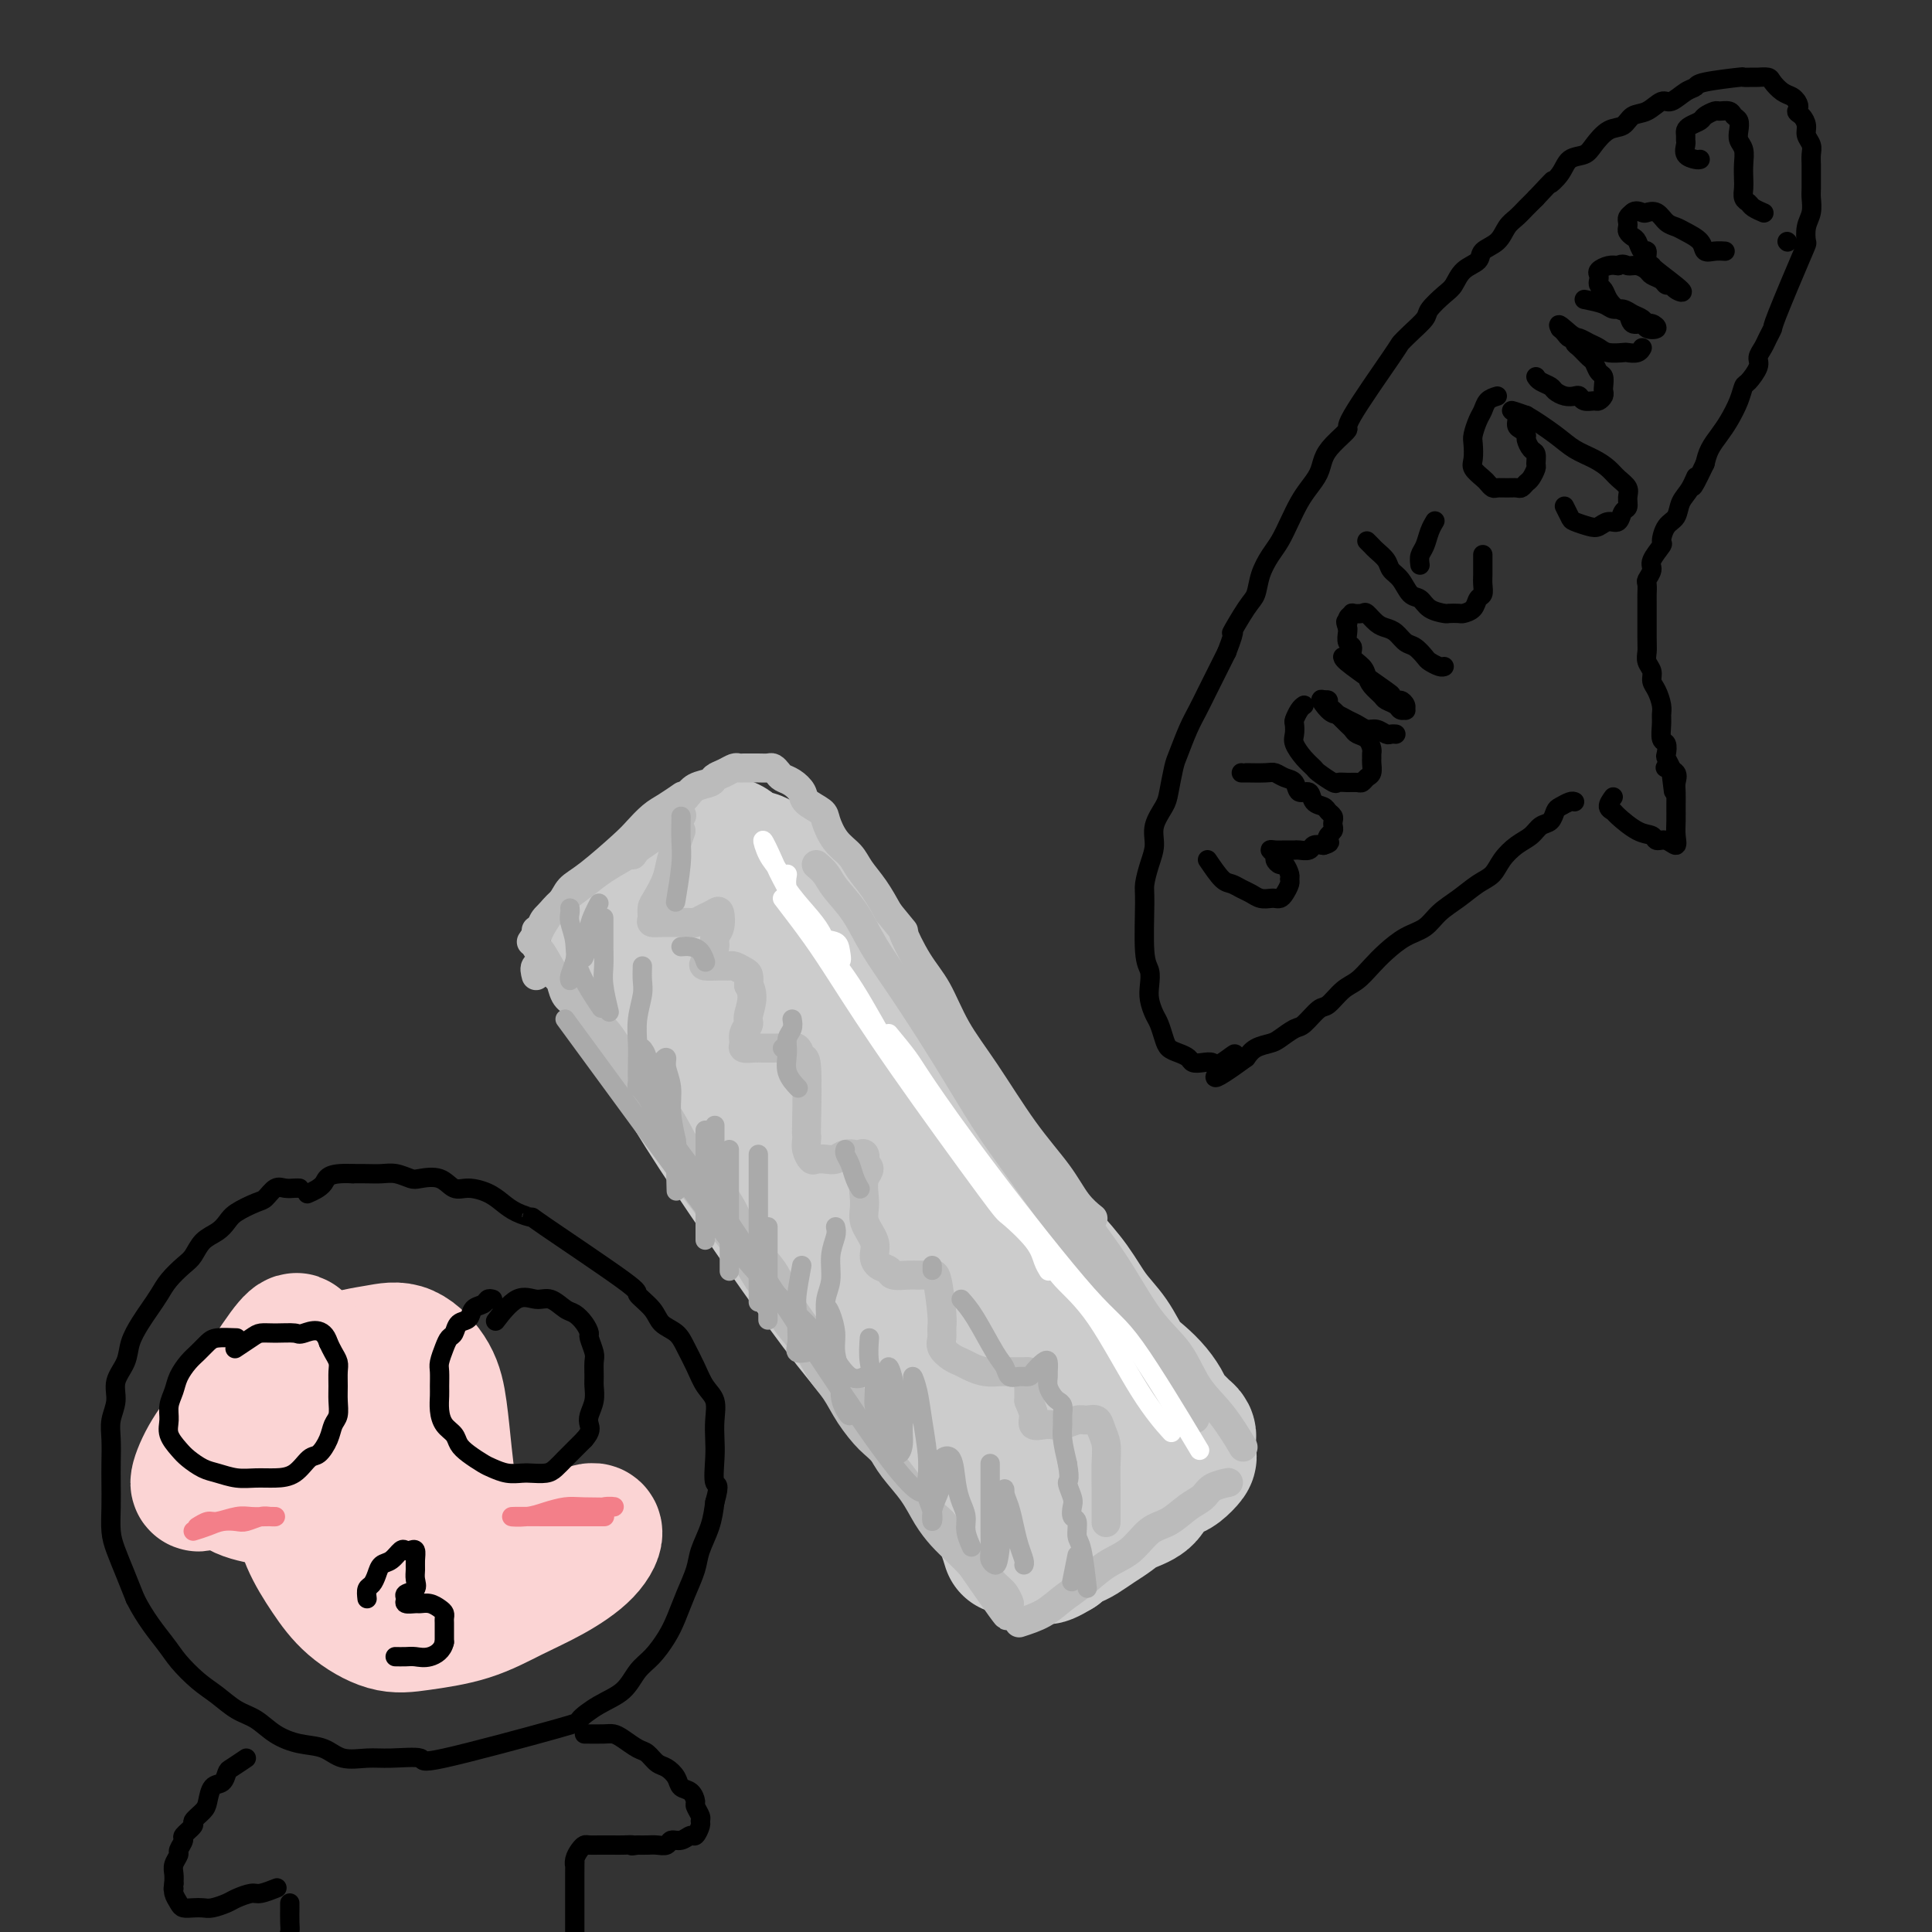 <svg viewBox='0 0 400 400' version='1.1' xmlns='http://www.w3.org/2000/svg' xmlns:xlink='http://www.w3.org/1999/xlink'><rect x="0" y="0" width="400" height="400" fill="#333333" stroke="none"/><g fill='none' stroke='rgb(204,204,204)' stroke-width='28' stroke-linecap='round' stroke-linejoin='round'><path d='M129,193c-0.075,0.386 -0.150,0.772 0,2c0.150,1.228 0.524,3.297 1,5c0.476,1.703 1.052,3.039 2,5c0.948,1.961 2.266,4.548 4,8c1.734,3.452 3.883,7.771 7,13c3.117,5.229 7.203,11.369 11,17c3.797,5.631 7.306,10.752 11,16c3.694,5.248 7.572,10.621 11,15c3.428,4.379 6.406,7.763 9,11c2.594,3.237 4.803,6.326 7,9c2.197,2.674 4.382,4.934 6,7c1.618,2.066 2.668,3.938 4,6c1.332,2.062 2.945,4.316 4,6c1.055,1.684 1.553,2.800 2,4c0.447,1.200 0.842,2.486 1,3c0.158,0.514 0.079,0.257 0,0'/><path d='M128,196c0.699,-1.121 1.398,-2.243 2,-3c0.602,-0.757 1.105,-1.151 2,-2c0.895,-0.849 2.180,-2.154 3,-3c0.820,-0.846 1.175,-1.235 2,-2c0.825,-0.765 2.122,-1.906 3,-3c0.878,-1.094 1.338,-2.139 2,-3c0.662,-0.861 1.525,-1.537 2,-2c0.475,-0.463 0.560,-0.714 1,-1c0.440,-0.286 1.235,-0.607 2,-1c0.765,-0.393 1.499,-0.857 2,-1c0.501,-0.143 0.767,0.034 1,0c0.233,-0.034 0.433,-0.278 1,0c0.567,0.278 1.502,1.077 2,2c0.498,0.923 0.558,1.971 1,3c0.442,1.029 1.265,2.038 2,3c0.735,0.962 1.382,1.877 2,3c0.618,1.123 1.208,2.455 2,4c0.792,1.545 1.788,3.304 3,5c1.212,1.696 2.641,3.330 4,5c1.359,1.670 2.648,3.376 4,5c1.352,1.624 2.768,3.167 4,5c1.232,1.833 2.279,3.955 4,6c1.721,2.045 4.117,4.012 6,6c1.883,1.988 3.252,3.997 5,6c1.748,2.003 3.874,4.002 6,6'/><path d='M196,234c7.949,10.442 4.821,7.046 5,7c0.179,-0.046 3.663,3.256 6,6c2.337,2.744 3.525,4.928 5,7c1.475,2.072 3.238,4.032 5,6c1.762,1.968 3.525,3.944 5,6c1.475,2.056 2.664,4.192 4,6c1.336,1.808 2.820,3.289 4,5c1.180,1.711 2.055,3.651 3,5c0.945,1.349 1.959,2.105 3,3c1.041,0.895 2.110,1.927 3,3c0.890,1.073 1.601,2.185 2,3c0.399,0.815 0.485,1.332 1,2c0.515,0.668 1.459,1.487 2,2c0.541,0.513 0.681,0.719 1,1c0.319,0.281 0.819,0.638 1,1c0.181,0.362 0.042,0.731 0,1c-0.042,0.269 0.012,0.439 0,1c-0.012,0.561 -0.090,1.514 0,2c0.090,0.486 0.350,0.504 0,1c-0.350,0.496 -1.308,1.470 -2,2c-0.692,0.530 -1.119,0.617 -2,1c-0.881,0.383 -2.217,1.061 -3,2c-0.783,0.939 -1.015,2.139 -2,3c-0.985,0.861 -2.725,1.382 -4,2c-1.275,0.618 -2.086,1.331 -3,2c-0.914,0.669 -1.933,1.292 -3,2c-1.067,0.708 -2.183,1.499 -3,2c-0.817,0.501 -1.335,0.712 -2,1c-0.665,0.288 -1.476,0.654 -2,1c-0.524,0.346 -0.762,0.673 -1,1'/><path d='M219,321c-4.273,2.620 -2.454,0.668 -2,0c0.454,-0.668 -0.457,-0.054 -1,0c-0.543,0.054 -0.718,-0.453 -1,-1c-0.282,-0.547 -0.670,-1.135 -1,-2c-0.330,-0.865 -0.602,-2.007 -1,-3c-0.398,-0.993 -0.922,-1.836 -1,-3c-0.078,-1.164 0.288,-2.649 0,-4c-0.288,-1.351 -1.232,-2.567 -2,-4c-0.768,-1.433 -1.359,-3.082 -2,-5c-0.641,-1.918 -1.331,-4.103 -2,-6c-0.669,-1.897 -1.318,-3.504 -2,-5c-0.682,-1.496 -1.397,-2.880 -3,-6c-1.603,-3.120 -4.095,-7.975 -6,-11c-1.905,-3.025 -3.223,-4.220 -4,-6c-0.777,-1.780 -1.013,-4.144 -2,-6c-0.987,-1.856 -2.725,-3.203 -4,-5c-1.275,-1.797 -2.089,-4.044 -3,-6c-0.911,-1.956 -1.920,-3.622 -3,-5c-1.080,-1.378 -2.230,-2.470 -3,-4c-0.770,-1.530 -1.161,-3.500 -2,-5c-0.839,-1.500 -2.126,-2.530 -3,-4c-0.874,-1.470 -1.337,-3.379 -2,-5c-0.663,-1.621 -1.528,-2.954 -2,-4c-0.472,-1.046 -0.553,-1.806 -1,-3c-0.447,-1.194 -1.261,-2.823 -2,-4c-0.739,-1.177 -1.404,-1.903 -2,-3c-0.596,-1.097 -1.122,-2.565 -2,-4c-0.878,-1.435 -2.108,-2.839 -3,-4c-0.892,-1.161 -1.446,-2.081 -2,-3'/><path d='M155,200c-7.943,-14.131 -3.299,-5.459 -2,-3c1.299,2.459 -0.747,-1.295 -2,-3c-1.253,-1.705 -1.712,-1.360 -2,-2c-0.288,-0.640 -0.406,-2.266 -1,-3c-0.594,-0.734 -1.663,-0.577 -2,-1c-0.337,-0.423 0.060,-1.426 0,-2c-0.060,-0.574 -0.577,-0.718 -1,-1c-0.423,-0.282 -0.753,-0.700 -1,-1c-0.247,-0.300 -0.410,-0.480 0,-1c0.410,-0.520 1.395,-1.379 2,-2c0.605,-0.621 0.831,-1.004 1,-1c0.169,0.004 0.282,0.394 1,0c0.718,-0.394 2.041,-1.572 3,-2c0.959,-0.428 1.552,-0.105 2,0c0.448,0.105 0.749,-0.009 1,0c0.251,0.009 0.451,0.140 1,0c0.549,-0.140 1.445,-0.551 2,0c0.555,0.551 0.767,2.064 1,3c0.233,0.936 0.487,1.294 1,2c0.513,0.706 1.284,1.759 2,3c0.716,1.241 1.378,2.668 2,4c0.622,1.332 1.205,2.567 2,4c0.795,1.433 1.801,3.064 3,5c1.199,1.936 2.589,4.179 4,6c1.411,1.821 2.841,3.221 4,5c1.159,1.779 2.045,3.937 3,6c0.955,2.063 1.977,4.032 3,6'/><path d='M182,222c4.408,7.943 2.928,5.800 3,6c0.072,0.200 1.695,2.745 3,5c1.305,2.255 2.293,4.222 3,6c0.707,1.778 1.133,3.368 2,5c0.867,1.632 2.175,3.306 3,5c0.825,1.694 1.168,3.407 2,5c0.832,1.593 2.152,3.066 3,5c0.848,1.934 1.224,4.330 2,6c0.776,1.670 1.952,2.616 3,4c1.048,1.384 1.968,3.207 3,5c1.032,1.793 2.177,3.555 3,5c0.823,1.445 1.326,2.572 2,4c0.674,1.428 1.520,3.158 2,4c0.480,0.842 0.596,0.796 2,2c1.404,1.204 4.097,3.658 5,5c0.903,1.342 0.016,1.570 0,2c-0.016,0.430 0.838,1.060 1,1c0.162,-0.060 -0.367,-0.811 -1,-2c-0.633,-1.189 -1.370,-2.816 -2,-4c-0.630,-1.184 -1.155,-1.925 -2,-3c-0.845,-1.075 -2.011,-2.484 -3,-4c-0.989,-1.516 -1.801,-3.138 -3,-5c-1.199,-1.862 -2.785,-3.963 -4,-6c-1.215,-2.037 -2.058,-4.010 -3,-6c-0.942,-1.990 -1.983,-3.997 -3,-6c-1.017,-2.003 -2.008,-4.001 -3,-6'/><path d='M200,255c-4.188,-7.334 -2.659,-4.670 -3,-5c-0.341,-0.330 -2.551,-3.656 -4,-6c-1.449,-2.344 -2.136,-3.708 -3,-5c-0.864,-1.292 -1.903,-2.512 -3,-4c-1.097,-1.488 -2.251,-3.245 -3,-5c-0.749,-1.755 -1.092,-3.506 -2,-5c-0.908,-1.494 -2.379,-2.729 -3,-4c-0.621,-1.271 -0.390,-2.579 -1,-4c-0.610,-1.421 -2.061,-2.955 -3,-4c-0.939,-1.045 -1.367,-1.599 -2,-3c-0.633,-1.401 -1.472,-3.647 -2,-5c-0.528,-1.353 -0.744,-1.811 -1,-3c-0.256,-1.189 -0.551,-3.108 -1,-4c-0.449,-0.892 -1.052,-0.756 -2,-3c-0.948,-2.244 -2.242,-6.869 -3,-9c-0.758,-2.131 -0.982,-1.767 -1,-2c-0.018,-0.233 0.169,-1.063 0,-2c-0.169,-0.937 -0.695,-1.980 -1,-2c-0.305,-0.020 -0.388,0.983 0,2c0.388,1.017 1.247,2.049 2,3c0.753,0.951 1.402,1.820 2,3c0.598,1.180 1.146,2.670 2,4c0.854,1.330 2.012,2.501 3,4c0.988,1.499 1.804,3.327 3,5c1.196,1.673 2.770,3.192 4,5c1.230,1.808 2.115,3.904 3,6'/><path d='M181,212c3.487,5.552 3.205,4.431 4,5c0.795,0.569 2.667,2.829 4,5c1.333,2.171 2.127,4.252 3,6c0.873,1.748 1.826,3.163 3,5c1.174,1.837 2.568,4.097 4,6c1.432,1.903 2.901,3.450 4,5c1.099,1.550 1.827,3.103 3,5c1.173,1.897 2.789,4.139 4,6c1.211,1.861 2.016,3.340 3,5c0.984,1.660 2.146,3.501 3,5c0.854,1.499 1.399,2.658 2,4c0.601,1.342 1.258,2.868 2,4c0.742,1.132 1.570,1.870 2,3c0.430,1.130 0.462,2.650 1,4c0.538,1.350 1.582,2.528 2,3c0.418,0.472 0.209,0.236 0,0'/></g>
<g fill='none' stroke='rgb(187,187,187)' stroke-width='6' stroke-linecap='round' stroke-linejoin='round'><path d='M111,202c-0.215,-0.825 -0.431,-1.649 0,-2c0.431,-0.351 1.508,-0.228 2,0c0.492,0.228 0.399,0.561 1,1c0.601,0.439 1.896,0.984 3,2c1.104,1.016 2.016,2.502 3,4c0.984,1.498 2.041,3.007 3,4c0.959,0.993 1.819,1.471 3,3c1.181,1.529 2.682,4.108 4,6c1.318,1.892 2.454,3.095 4,5c1.546,1.905 3.503,4.510 5,7c1.497,2.490 2.533,4.863 4,7c1.467,2.137 3.364,4.037 5,6c1.636,1.963 3.011,3.990 4,6c0.989,2.010 1.594,4.003 3,6c1.406,1.997 3.614,3.999 5,6c1.386,2.001 1.949,4.000 3,6c1.051,2.000 2.588,4.001 4,6c1.412,1.999 2.698,3.997 4,6c1.302,2.003 2.621,4.012 4,6c1.379,1.988 2.820,3.956 4,6c1.180,2.044 2.101,4.164 3,6c0.899,1.836 1.777,3.387 3,5c1.223,1.613 2.792,3.289 4,5c1.208,1.711 2.056,3.459 3,5c0.944,1.541 1.985,2.876 3,4c1.015,1.124 2.004,2.035 3,3c0.996,0.965 1.998,1.982 3,3'/><path d='M201,324c12.475,18.022 6.163,8.076 4,5c-2.163,-3.076 -0.178,0.716 1,2c1.178,1.284 1.549,0.058 2,0c0.451,-0.058 0.981,1.050 1,1c0.019,-0.050 -0.473,-1.260 -1,-2c-0.527,-0.740 -1.089,-1.010 -3,-3c-1.911,-1.990 -5.171,-5.700 -7,-8c-1.829,-2.300 -2.226,-3.191 -3,-4c-0.774,-0.809 -1.925,-1.535 -4,-4c-2.075,-2.465 -5.073,-6.668 -7,-9c-1.927,-2.332 -2.783,-2.794 -4,-4c-1.217,-1.206 -2.794,-3.157 -4,-5c-1.206,-1.843 -2.041,-3.578 -3,-5c-0.959,-1.422 -2.042,-2.532 -3,-4c-0.958,-1.468 -1.793,-3.295 -3,-5c-1.207,-1.705 -2.787,-3.288 -4,-5c-1.213,-1.712 -2.058,-3.554 -3,-5c-0.942,-1.446 -1.980,-2.497 -3,-4c-1.020,-1.503 -2.020,-3.458 -3,-5c-0.980,-1.542 -1.939,-2.670 -3,-4c-1.061,-1.330 -2.222,-2.862 -3,-4c-0.778,-1.138 -1.171,-1.883 -2,-3c-0.829,-1.117 -2.094,-2.605 -3,-4c-0.906,-1.395 -1.453,-2.698 -2,-4'/><path d='M141,241c-5.695,-8.579 -2.432,-4.027 -2,-3c0.432,1.027 -1.967,-1.472 -3,-3c-1.033,-1.528 -0.699,-2.085 -1,-3c-0.301,-0.915 -1.236,-2.188 -2,-3c-0.764,-0.812 -1.355,-1.165 -2,-2c-0.645,-0.835 -1.343,-2.153 -2,-3c-0.657,-0.847 -1.275,-1.223 -2,-2c-0.725,-0.777 -1.559,-1.956 -2,-3c-0.441,-1.044 -0.489,-1.955 -1,-3c-0.511,-1.045 -1.485,-2.225 -2,-3c-0.515,-0.775 -0.570,-1.145 -1,-2c-0.430,-0.855 -1.236,-2.195 -2,-3c-0.764,-0.805 -1.487,-1.074 -2,-2c-0.513,-0.926 -0.817,-2.508 -1,-3c-0.183,-0.492 -0.245,0.106 -1,-1c-0.755,-1.106 -2.202,-3.915 -3,-5c-0.798,-1.085 -0.946,-0.446 -1,-1c-0.054,-0.554 -0.016,-2.301 0,-3c0.016,-0.699 0.008,-0.349 0,0'/><path d='M110,195c0.683,-1.000 1.367,-2.000 2,-3c0.633,-1.000 1.216,-2.001 2,-3c0.784,-0.999 1.770,-1.997 3,-3c1.230,-1.003 2.702,-2.012 4,-3c1.298,-0.988 2.420,-1.955 4,-3c1.580,-1.045 3.618,-2.168 5,-3c1.382,-0.832 2.108,-1.372 3,-2c0.892,-0.628 1.950,-1.344 3,-2c1.050,-0.656 2.090,-1.254 3,-2c0.910,-0.746 1.688,-1.642 2,-2c0.312,-0.358 0.156,-0.179 0,0'/><path d='M111,194c0.389,-0.689 0.778,-1.378 1,-2c0.222,-0.622 0.276,-1.178 1,-2c0.724,-0.822 2.118,-1.910 3,-3c0.882,-1.090 1.250,-2.183 2,-3c0.750,-0.817 1.880,-1.359 4,-3c2.120,-1.641 5.231,-4.380 7,-6c1.769,-1.620 2.198,-2.119 3,-3c0.802,-0.881 1.978,-2.143 3,-3c1.022,-0.857 1.891,-1.308 3,-2c1.109,-0.692 2.460,-1.626 3,-2c0.540,-0.374 0.270,-0.187 0,0'/><path d='M141,172c-0.784,2.192 -1.569,4.384 -2,6c-0.431,1.616 -0.509,2.657 -1,4c-0.491,1.343 -1.394,2.987 -2,4c-0.606,1.013 -0.914,1.396 -1,2c-0.086,0.604 0.051,1.430 0,2c-0.051,0.570 -0.288,0.886 0,1c0.288,0.114 1.102,0.028 2,0c0.898,-0.028 1.879,0.004 3,0c1.121,-0.004 2.381,-0.042 3,0c0.619,0.042 0.598,0.165 1,0c0.402,-0.165 1.228,-0.617 2,-1c0.772,-0.383 1.490,-0.698 2,-1c0.510,-0.302 0.813,-0.590 1,0c0.187,0.590 0.257,2.060 0,3c-0.257,0.940 -0.842,1.352 -1,2c-0.158,0.648 0.111,1.533 0,2c-0.111,0.467 -0.601,0.518 -1,1c-0.399,0.482 -0.707,1.396 -1,2c-0.293,0.604 -0.569,0.897 0,1c0.569,0.103 1.985,0.016 3,0c1.015,-0.016 1.631,0.040 2,0c0.369,-0.040 0.491,-0.176 1,0c0.509,0.176 1.406,0.663 2,1c0.594,0.337 0.884,0.525 1,1c0.116,0.475 0.058,1.238 0,2'/><path d='M155,204c1.376,2.036 0.314,4.626 0,6c-0.314,1.374 0.118,1.531 0,2c-0.118,0.469 -0.786,1.250 -1,2c-0.214,0.750 0.025,1.469 0,2c-0.025,0.531 -0.315,0.874 0,1c0.315,0.126 1.235,0.034 2,0c0.765,-0.034 1.375,-0.011 2,0c0.625,0.011 1.267,0.011 2,0c0.733,-0.011 1.559,-0.034 2,0c0.441,0.034 0.496,0.125 1,0c0.504,-0.125 1.455,-0.465 2,0c0.545,0.465 0.682,1.735 1,2c0.318,0.265 0.816,-0.473 1,2c0.184,2.473 0.052,8.159 0,11c-0.052,2.841 -0.026,2.838 0,3c0.026,0.162 0.051,0.488 0,1c-0.051,0.512 -0.180,1.210 0,2c0.180,0.790 0.667,1.672 1,2c0.333,0.328 0.513,0.102 1,0c0.487,-0.102 1.282,-0.079 2,0c0.718,0.079 1.359,0.216 2,0c0.641,-0.216 1.282,-0.784 2,-1c0.718,-0.216 1.512,-0.078 2,0c0.488,0.078 0.670,0.098 1,0c0.330,-0.098 0.809,-0.314 1,0c0.191,0.314 0.096,1.157 0,2'/><path d='M179,241c1.848,0.891 0.466,1.617 0,3c-0.466,1.383 -0.018,3.421 0,5c0.018,1.579 -0.394,2.699 0,4c0.394,1.301 1.595,2.783 2,4c0.405,1.217 0.013,2.168 0,3c-0.013,0.832 0.352,1.543 1,2c0.648,0.457 1.578,0.658 2,1c0.422,0.342 0.337,0.824 1,1c0.663,0.176 2.075,0.044 3,0c0.925,-0.044 1.362,-0.002 2,0c0.638,0.002 1.477,-0.036 2,0c0.523,0.036 0.729,0.145 1,0c0.271,-0.145 0.607,-0.545 1,1c0.393,1.545 0.843,5.033 1,7c0.157,1.967 0.020,2.411 0,3c-0.020,0.589 0.077,1.323 0,2c-0.077,0.677 -0.327,1.295 0,2c0.327,0.705 1.232,1.495 2,2c0.768,0.505 1.399,0.724 2,1c0.601,0.276 1.173,0.610 2,1c0.827,0.390 1.909,0.837 3,1c1.091,0.163 2.191,0.043 3,0c0.809,-0.043 1.327,-0.010 2,0c0.673,0.010 1.501,-0.002 2,0c0.499,0.002 0.670,0.017 1,0c0.330,-0.017 0.821,-0.066 1,0c0.179,0.066 0.048,0.249 0,1c-0.048,0.751 -0.014,2.072 0,3c0.014,0.928 0.007,1.464 0,2'/><path d='M213,290c0.561,1.487 0.964,2.203 1,3c0.036,0.797 -0.296,1.674 0,2c0.296,0.326 1.220,0.102 2,0c0.780,-0.102 1.417,-0.081 2,0c0.583,0.081 1.112,0.223 2,0c0.888,-0.223 2.137,-0.812 3,-1c0.863,-0.188 1.342,0.023 2,0c0.658,-0.023 1.497,-0.282 2,0c0.503,0.282 0.671,1.103 1,2c0.329,0.897 0.820,1.870 1,3c0.180,1.130 0.048,2.419 0,4c-0.048,1.581 -0.013,3.455 0,5c0.013,1.545 0.003,2.762 0,4c-0.003,1.238 -0.001,2.497 0,3c0.001,0.503 0.000,0.252 0,0'/><path d='M211,336c1.750,-0.568 3.500,-1.137 5,-2c1.500,-0.863 2.750,-2.021 4,-3c1.250,-0.979 2.501,-1.780 4,-3c1.499,-1.220 3.248,-2.858 5,-4c1.752,-1.142 3.509,-1.786 5,-3c1.491,-1.214 2.716,-2.997 4,-4c1.284,-1.003 2.628,-1.225 4,-2c1.372,-0.775 2.771,-2.103 4,-3c1.229,-0.897 2.288,-1.364 3,-2c0.712,-0.636 1.076,-1.440 2,-2c0.924,-0.560 2.407,-0.874 3,-1c0.593,-0.126 0.297,-0.063 0,0'/><path d='M131,177c0.697,-0.976 1.394,-1.952 2,-3c0.606,-1.048 1.120,-2.168 2,-3c0.880,-0.832 2.127,-1.375 3,-2c0.873,-0.625 1.371,-1.333 2,-2c0.629,-0.667 1.390,-1.292 2,-2c0.610,-0.708 1.070,-1.500 2,-2c0.930,-0.500 2.329,-0.708 3,-1c0.671,-0.292 0.614,-0.667 1,-1c0.386,-0.333 1.216,-0.625 2,-1c0.784,-0.375 1.522,-0.833 2,-1c0.478,-0.167 0.695,-0.045 1,0c0.305,0.045 0.697,0.011 1,0c0.303,-0.011 0.515,-0.000 1,0c0.485,0.000 1.243,-0.011 2,0c0.757,0.011 1.515,0.044 2,0c0.485,-0.044 0.698,-0.163 1,0c0.302,0.163 0.695,0.610 1,1c0.305,0.390 0.523,0.724 1,1c0.477,0.276 1.212,0.495 2,1c0.788,0.505 1.627,1.297 2,2c0.373,0.703 0.278,1.318 1,2c0.722,0.682 2.262,1.431 3,2c0.738,0.569 0.676,0.959 1,2c0.324,1.041 1.034,2.735 2,4c0.966,1.265 2.187,2.102 3,3c0.813,0.898 1.219,1.857 2,3c0.781,1.143 1.937,2.469 3,4c1.063,1.531 2.031,3.265 3,5'/><path d='M184,189c4.263,5.253 2.920,3.385 3,4c0.080,0.615 1.583,3.711 3,6c1.417,2.289 2.749,3.769 4,6c1.251,2.231 2.420,5.212 4,8c1.580,2.788 3.569,5.381 6,9c2.431,3.619 5.303,8.262 8,12c2.697,3.738 5.218,6.569 7,9c1.782,2.431 2.826,4.462 4,6c1.174,1.538 2.478,2.582 3,3c0.522,0.418 0.261,0.209 0,0'/><path d='M169,179c0.717,0.614 1.433,1.227 2,2c0.567,0.773 0.984,1.705 2,3c1.016,1.295 2.629,2.952 4,5c1.371,2.048 2.498,4.488 4,7c1.502,2.512 3.378,5.095 6,9c2.622,3.905 5.991,9.132 9,14c3.009,4.868 5.658,9.378 8,13c2.342,3.622 4.376,6.355 7,10c2.624,3.645 5.839,8.203 8,11c2.161,2.797 3.270,3.832 6,8c2.730,4.168 7.081,11.468 10,16c2.919,4.532 4.405,6.295 5,7c0.595,0.705 0.297,0.353 0,0'/><path d='M212,235c0.145,0.042 0.291,0.084 1,1c0.709,0.916 1.983,2.705 3,4c1.017,1.295 1.777,2.097 3,4c1.223,1.903 2.909,4.906 5,8c2.091,3.094 4.585,6.278 7,10c2.415,3.722 4.749,7.983 7,11c2.251,3.017 4.418,4.792 6,7c1.582,2.208 2.579,4.850 4,7c1.421,2.150 3.267,3.810 5,6c1.733,2.190 3.352,4.912 4,6c0.648,1.088 0.324,0.544 0,0'/><path d='M235,273c0.708,0.941 1.416,1.882 2,3c0.584,1.118 1.043,2.413 2,4c0.957,1.587 2.411,3.466 4,6c1.589,2.534 3.311,5.724 4,7c0.689,1.276 0.344,0.638 0,0'/></g>
<g fill='none' stroke='rgb(170,170,170)' stroke-width='4' stroke-linecap='round' stroke-linejoin='round'><path d='M125,190c0.002,0.492 0.004,0.984 0,2c-0.004,1.016 -0.015,2.557 0,4c0.015,1.443 0.056,2.789 0,4c-0.056,1.211 -0.207,2.288 0,4c0.207,1.712 0.774,4.061 1,5c0.226,0.939 0.113,0.470 0,0'/><path d='M133,200c-0.030,1.046 -0.061,2.092 0,3c0.061,0.908 0.212,1.679 0,3c-0.212,1.321 -0.789,3.191 -1,5c-0.211,1.809 -0.058,3.557 0,5c0.058,1.443 0.020,2.580 0,4c-0.020,1.420 -0.020,3.121 0,4c0.020,0.879 0.062,0.934 0,1c-0.062,0.066 -0.228,0.142 0,-1c0.228,-1.142 0.849,-3.502 1,-5c0.151,-1.498 -0.170,-2.133 0,-2c0.170,0.133 0.829,1.036 1,2c0.171,0.964 -0.146,1.991 0,3c0.146,1.009 0.756,2.000 1,3c0.244,1.000 0.120,2.009 0,3c-0.120,0.991 -0.238,1.963 0,2c0.238,0.037 0.833,-0.861 1,-2c0.167,-1.139 -0.095,-2.518 0,-4c0.095,-1.482 0.547,-3.066 1,-4c0.453,-0.934 0.909,-1.217 1,-1c0.091,0.217 -0.182,0.934 0,2c0.182,1.066 0.818,2.479 1,4c0.182,1.521 -0.091,3.149 0,5c0.091,1.851 0.545,3.926 1,6'/><path d='M140,236c0.464,3.310 0.125,3.583 0,5c-0.125,1.417 -0.036,3.976 0,5c0.036,1.024 0.018,0.512 0,0'/><path d='M146,234c0.000,0.867 0.000,1.733 0,6c0.000,4.267 0.000,11.933 0,15c0.000,3.067 0.000,1.533 0,0'/><path d='M148,233c0.000,1.905 0.000,3.810 0,5c0.000,1.190 0.000,1.664 0,3c0.000,1.336 0.000,3.533 0,5c0.000,1.467 0.000,2.203 0,3c0.000,0.797 0.000,1.656 0,2c0.000,0.344 0.000,0.172 0,0'/><path d='M151,238c0.000,4.241 0.000,8.482 0,11c0.000,2.518 0.000,3.314 0,5c0.000,1.686 0.000,4.262 0,6c0.000,1.738 0.000,2.640 0,3c0.000,0.360 0.000,0.180 0,0'/><path d='M157,239c0.000,1.715 0.000,3.431 0,5c0.000,1.569 0.000,2.992 0,5c0.000,2.008 0.000,4.600 0,7c0.000,2.400 0.000,4.608 0,7c0.000,2.392 -0.000,4.969 0,6c0.000,1.031 0.000,0.515 0,0'/><path d='M159,254c0.000,3.418 0.000,6.836 0,9c0.000,2.164 0.000,3.075 0,4c0.000,0.925 0.000,1.864 0,3c0.000,1.136 0.000,2.467 0,3c0.000,0.533 0.000,0.266 0,0'/><path d='M166,262c-0.424,2.297 -0.848,4.595 -1,6c-0.152,1.405 -0.033,1.918 0,3c0.033,1.082 -0.019,2.735 0,4c0.019,1.265 0.108,2.143 0,3c-0.108,0.857 -0.414,1.692 0,2c0.414,0.308 1.547,0.088 2,0c0.453,-0.088 0.227,-0.044 0,0'/><path d='M173,254c0.121,0.519 0.243,1.038 0,2c-0.243,0.962 -0.850,2.367 -1,4c-0.150,1.633 0.156,3.493 0,5c-0.156,1.507 -0.774,2.661 -1,4c-0.226,1.339 -0.060,2.863 0,4c0.060,1.137 0.015,1.887 0,3c-0.015,1.113 -0.001,2.590 0,3c0.001,0.410 -0.010,-0.246 0,-1c0.010,-0.754 0.040,-1.606 0,-3c-0.040,-1.394 -0.150,-3.328 0,-4c0.150,-0.672 0.561,-0.080 1,1c0.439,1.080 0.905,2.649 1,4c0.095,1.351 -0.181,2.483 0,4c0.181,1.517 0.819,3.418 1,5c0.181,1.582 -0.095,2.844 0,4c0.095,1.156 0.562,2.207 1,3c0.438,0.793 0.849,1.329 1,1c0.151,-0.329 0.043,-1.523 0,-2c-0.043,-0.477 -0.022,-0.239 0,0'/><path d='M180,277c-0.122,1.644 -0.244,3.287 0,5c0.244,1.713 0.853,3.494 1,5c0.147,1.506 -0.167,2.736 0,4c0.167,1.264 0.816,2.562 1,4c0.184,1.438 -0.095,3.017 0,3c0.095,-0.017 0.565,-1.628 1,-4c0.435,-2.372 0.834,-5.503 1,-7c0.166,-1.497 0.097,-1.359 0,-2c-0.097,-0.641 -0.222,-2.060 0,-2c0.222,0.060 0.791,1.601 1,3c0.209,1.399 0.059,2.657 0,4c-0.059,1.343 -0.026,2.772 0,4c0.026,1.228 0.045,2.254 0,3c-0.045,0.746 -0.153,1.211 0,2c0.153,0.789 0.567,1.901 1,2c0.433,0.099 0.886,-0.816 1,-2c0.114,-1.184 -0.110,-2.636 0,-4c0.110,-1.364 0.554,-2.640 1,-4c0.446,-1.360 0.894,-2.805 1,-4c0.106,-1.195 -0.129,-2.141 0,-2c0.129,0.141 0.622,1.368 1,3c0.378,1.632 0.640,3.670 1,6c0.360,2.330 0.817,4.951 1,7c0.183,2.049 0.091,3.524 0,5'/><path d='M192,306c0.404,3.702 -0.085,3.456 0,4c0.085,0.544 0.744,1.878 1,3c0.256,1.122 0.107,2.032 0,2c-0.107,-0.032 -0.174,-1.006 0,-2c0.174,-0.994 0.589,-2.008 1,-3c0.411,-0.992 0.817,-1.963 1,-3c0.183,-1.037 0.143,-2.139 0,-3c-0.143,-0.861 -0.388,-1.479 0,-2c0.388,-0.521 1.409,-0.944 2,0c0.591,0.944 0.750,3.255 1,5c0.250,1.745 0.589,2.923 1,4c0.411,1.077 0.894,2.051 1,3c0.106,0.949 -0.164,1.871 0,3c0.164,1.129 0.761,2.465 1,3c0.239,0.535 0.119,0.267 0,0'/><path d='M205,303c0.002,3.881 0.004,7.762 0,10c-0.004,2.238 -0.012,2.834 0,4c0.012,1.166 0.046,2.903 0,4c-0.046,1.097 -0.171,1.553 0,2c0.171,0.447 0.637,0.884 1,1c0.363,0.116 0.622,-0.091 1,-3c0.378,-2.909 0.875,-8.522 1,-11c0.125,-2.478 -0.120,-1.820 0,-1c0.120,0.820 0.607,1.803 1,3c0.393,1.197 0.694,2.608 1,4c0.306,1.392 0.618,2.765 1,4c0.382,1.235 0.834,2.333 1,3c0.166,0.667 0.048,0.905 0,1c-0.048,0.095 -0.024,0.048 0,0'/><path d='M223,322c-0.417,2.083 -0.833,4.167 -1,5c-0.167,0.833 -0.083,0.417 0,0'/><path d='M122,192c-0.762,0.898 -1.525,1.796 -2,3c-0.475,1.204 -0.663,2.715 -1,4c-0.337,1.285 -0.821,2.346 -1,3c-0.179,0.654 -0.051,0.901 0,1c0.051,0.099 0.026,0.049 0,0'/><path d='M124,187c-0.301,0.573 -0.603,1.145 -1,2c-0.397,0.855 -0.890,1.992 -1,3c-0.110,1.008 0.163,1.887 0,3c-0.163,1.113 -0.761,2.461 -1,3c-0.239,0.539 -0.120,0.270 0,0'/><path d='M118,188c0.031,0.284 0.062,0.568 0,1c-0.062,0.432 -0.215,1.014 0,2c0.215,0.986 0.800,2.378 1,4c0.200,1.622 0.015,3.475 1,6c0.985,2.525 3.138,5.721 4,7c0.862,1.279 0.431,0.639 0,0'/><path d='M117,211c10.601,14.484 21.203,28.968 28,38c6.797,9.032 9.790,12.613 13,16c3.210,3.387 6.636,6.582 9,9c2.364,2.418 3.664,4.061 5,6c1.336,1.939 2.706,4.176 4,5c1.294,0.824 2.513,0.235 3,0c0.487,-0.235 0.244,-0.118 0,0'/><path d='M133,226c0.534,0.649 1.068,1.298 2,3c0.932,1.702 2.261,4.456 4,7c1.739,2.544 3.889,4.878 12,17c8.111,12.122 22.184,34.033 30,45c7.816,10.967 9.376,10.991 10,11c0.624,0.009 0.312,0.005 0,0'/><path d='M141,169c0.008,0.065 0.016,0.131 0,1c-0.016,0.869 -0.056,2.542 0,4c0.056,1.458 0.207,2.700 0,5c-0.207,2.300 -0.774,5.657 -1,7c-0.226,1.343 -0.113,0.671 0,0'/><path d='M141,196c0.649,-0.054 1.298,-0.107 2,0c0.702,0.107 1.458,0.375 2,1c0.542,0.625 0.869,1.607 1,2c0.131,0.393 0.065,0.196 0,0'/><path d='M162,217c0.000,0.000 0.100,0.100 0.1,0.1'/><path d='M164,211c0.118,0.684 0.235,1.368 0,2c-0.235,0.632 -0.823,1.214 -1,2c-0.177,0.786 0.056,1.778 0,3c-0.056,1.222 -0.400,2.675 0,4c0.400,1.325 1.543,2.521 2,3c0.457,0.479 0.229,0.239 0,0'/><path d='M175,238c-0.091,0.271 -0.182,0.542 0,1c0.182,0.458 0.636,1.102 1,2c0.364,0.898 0.636,2.049 1,3c0.364,0.951 0.818,1.700 1,2c0.182,0.300 0.091,0.150 0,0'/><path d='M193,262c0.000,0.417 0.000,0.833 0,1c0.000,0.167 0.000,0.083 0,0'/><path d='M199,269c0.871,0.973 1.742,1.945 3,4c1.258,2.055 2.904,5.192 4,7c1.096,1.808 1.640,2.286 2,3c0.360,0.714 0.534,1.662 1,2c0.466,0.338 1.225,0.064 2,0c0.775,-0.064 1.567,0.081 2,0c0.433,-0.081 0.509,-0.387 1,-1c0.491,-0.613 1.399,-1.531 2,-2c0.601,-0.469 0.896,-0.487 1,0c0.104,0.487 0.016,1.479 0,2c-0.016,0.521 0.038,0.573 0,1c-0.038,0.427 -0.168,1.231 0,2c0.168,0.769 0.634,1.504 1,2c0.366,0.496 0.633,0.753 1,1c0.367,0.247 0.833,0.483 1,1c0.167,0.517 0.034,1.314 0,2c-0.034,0.686 0.029,1.262 0,2c-0.029,0.738 -0.151,1.640 0,3c0.151,1.360 0.576,3.180 1,5'/><path d='M221,303c0.714,3.997 -0.001,3.489 0,4c0.001,0.511 0.717,2.042 1,3c0.283,0.958 0.131,1.343 0,2c-0.131,0.657 -0.242,1.585 0,2c0.242,0.415 0.835,0.316 1,1c0.165,0.684 -0.100,2.153 0,3c0.100,0.847 0.565,1.074 1,3c0.435,1.926 0.838,5.550 1,7c0.162,1.450 0.081,0.725 0,0'/></g>
<g fill='none' stroke='rgb(255,255,255)' stroke-width='4' stroke-linecap='round' stroke-linejoin='round'><path d='M163,181c-0.146,0.883 -0.291,1.766 0,3c0.291,1.234 1.020,2.819 2,4c0.980,1.181 2.212,1.957 3,3c0.788,1.043 1.133,2.352 2,3c0.867,0.648 2.255,0.634 3,1c0.745,0.366 0.847,1.110 1,2c0.153,0.890 0.357,1.926 0,2c-0.357,0.074 -1.275,-0.812 -2,-2c-0.725,-1.188 -1.258,-2.676 -2,-4c-0.742,-1.324 -1.693,-2.485 -3,-4c-1.307,-1.515 -2.971,-3.386 -4,-5c-1.029,-1.614 -1.422,-2.973 -2,-4c-0.578,-1.027 -1.339,-1.723 -2,-3c-0.661,-1.277 -1.222,-3.135 -1,-3c0.222,0.135 1.227,2.264 2,4c0.773,1.736 1.314,3.078 3,6c1.686,2.922 4.515,7.424 7,11c2.485,3.576 4.624,6.227 7,10c2.376,3.773 4.987,8.668 7,12c2.013,3.332 3.426,5.099 5,7c1.574,1.901 3.308,3.935 5,6c1.692,2.065 3.340,4.161 4,5c0.660,0.839 0.330,0.419 0,0'/><path d='M162,186c2.082,2.716 4.165,5.431 6,8c1.835,2.569 3.423,4.991 6,9c2.577,4.009 6.143,9.605 12,18c5.857,8.395 14.004,19.588 18,25c3.996,5.412 3.842,5.044 5,6c1.158,0.956 3.630,3.236 5,5c1.370,1.764 1.638,3.013 2,4c0.362,0.987 0.818,1.710 1,2c0.182,0.290 0.091,0.145 0,0'/><path d='M184,214c1.484,1.790 2.969,3.580 4,5c1.031,1.420 1.609,2.472 4,6c2.391,3.528 6.594,9.534 13,18c6.406,8.466 15.016,19.393 20,25c4.984,5.607 6.342,5.894 10,11c3.658,5.106 9.617,15.030 12,19c2.383,3.970 1.192,1.985 0,0'/><path d='M206,245c3.390,4.840 6.779,9.679 9,13c2.221,3.321 3.272,5.122 5,7c1.728,1.878 4.133,3.833 7,8c2.867,4.167 6.195,10.545 9,15c2.805,4.455 5.087,6.987 6,8c0.913,1.013 0.456,0.506 0,0'/></g>
<g fill='none' stroke='rgb(0,0,0)' stroke-width='4' stroke-linecap='round' stroke-linejoin='round'><path d='M334,165c-0.532,0.740 -1.064,1.479 -1,2c0.064,0.521 0.723,0.823 1,1c0.277,0.177 0.171,0.228 1,1c0.829,0.772 2.594,2.265 4,3c1.406,0.735 2.454,0.714 3,1c0.546,0.286 0.591,0.880 1,1c0.409,0.120 1.181,-0.236 2,0c0.819,0.236 1.684,1.062 2,1c0.316,-0.062 0.084,-1.014 0,-2c-0.084,-0.986 -0.021,-2.008 0,-3c0.021,-0.992 -0.002,-1.954 0,-3c0.002,-1.046 0.028,-2.175 0,-3c-0.028,-0.825 -0.111,-1.345 0,-2c0.111,-0.655 0.414,-1.446 0,-2c-0.414,-0.554 -1.547,-0.873 -2,-1c-0.453,-0.127 -0.227,-0.064 0,0'/><path d='M326,166c-0.222,-0.098 -0.444,-0.196 -1,0c-0.556,0.196 -1.447,0.686 -2,1c-0.553,0.314 -0.770,0.454 -1,1c-0.230,0.546 -0.474,1.500 -1,2c-0.526,0.500 -1.333,0.547 -2,1c-0.667,0.453 -1.192,1.314 -2,2c-0.808,0.686 -1.899,1.198 -3,2c-1.101,0.802 -2.213,1.894 -3,3c-0.787,1.106 -1.249,2.226 -2,3c-0.751,0.774 -1.793,1.204 -3,2c-1.207,0.796 -2.581,1.960 -4,3c-1.419,1.040 -2.883,1.958 -4,3c-1.117,1.042 -1.888,2.209 -3,3c-1.112,0.791 -2.566,1.208 -4,2c-1.434,0.792 -2.850,1.961 -4,3c-1.150,1.039 -2.036,1.950 -3,3c-0.964,1.050 -2.005,2.240 -3,3c-0.995,0.760 -1.942,1.092 -3,2c-1.058,0.908 -2.227,2.394 -3,3c-0.773,0.606 -1.151,0.334 -2,1c-0.849,0.666 -2.171,2.272 -3,3c-0.829,0.728 -1.167,0.579 -2,1c-0.833,0.421 -2.161,1.412 -3,2c-0.839,0.588 -1.187,0.774 -2,1c-0.813,0.226 -2.089,0.493 -3,1c-0.911,0.507 -1.455,1.253 -2,2'/><path d='M258,219c-11.104,8.139 -4.863,1.985 -3,0c1.863,-1.985 -0.652,0.197 -2,1c-1.348,0.803 -1.530,0.226 -2,0c-0.470,-0.226 -1.229,-0.102 -2,0c-0.771,0.102 -1.554,0.180 -2,0c-0.446,-0.180 -0.553,-0.618 -1,-1c-0.447,-0.382 -1.233,-0.706 -2,-1c-0.767,-0.294 -1.516,-0.557 -2,-1c-0.484,-0.443 -0.704,-1.066 -1,-2c-0.296,-0.934 -0.667,-2.179 -1,-3c-0.333,-0.821 -0.629,-1.217 -1,-2c-0.371,-0.783 -0.817,-1.953 -1,-3c-0.183,-1.047 -0.102,-1.969 0,-3c0.102,-1.031 0.226,-2.169 0,-3c-0.226,-0.831 -0.802,-1.355 -1,-4c-0.198,-2.645 -0.016,-7.410 0,-10c0.016,-2.590 -0.132,-3.005 0,-4c0.132,-0.995 0.546,-2.571 1,-4c0.454,-1.429 0.948,-2.711 1,-4c0.052,-1.289 -0.338,-2.583 0,-4c0.338,-1.417 1.403,-2.956 2,-4c0.597,-1.044 0.726,-1.594 1,-3c0.274,-1.406 0.692,-3.667 1,-5c0.308,-1.333 0.505,-1.738 1,-3c0.495,-1.262 1.287,-3.379 2,-5c0.713,-1.621 1.346,-2.744 2,-4c0.654,-1.256 1.330,-2.646 2,-4c0.670,-1.354 1.334,-2.673 2,-4c0.666,-1.327 1.333,-2.664 2,-4'/><path d='M254,135c2.395,-6.207 0.882,-3.725 1,-4c0.118,-0.275 1.866,-3.308 3,-5c1.134,-1.692 1.655,-2.045 2,-3c0.345,-0.955 0.515,-2.514 1,-4c0.485,-1.486 1.284,-2.901 2,-4c0.716,-1.099 1.347,-1.883 2,-3c0.653,-1.117 1.326,-2.567 2,-4c0.674,-1.433 1.348,-2.847 2,-4c0.652,-1.153 1.283,-2.043 2,-3c0.717,-0.957 1.519,-1.979 2,-3c0.481,-1.021 0.641,-2.039 1,-3c0.359,-0.961 0.918,-1.864 2,-3c1.082,-1.136 2.687,-2.505 3,-3c0.313,-0.495 -0.665,-0.114 1,-3c1.665,-2.886 5.974,-9.037 8,-12c2.026,-2.963 1.768,-2.737 2,-3c0.232,-0.263 0.954,-1.014 2,-2c1.046,-0.986 2.414,-2.207 3,-3c0.586,-0.793 0.389,-1.157 1,-2c0.611,-0.843 2.032,-2.166 3,-3c0.968,-0.834 1.485,-1.181 2,-2c0.515,-0.819 1.030,-2.110 2,-3c0.970,-0.890 2.395,-1.379 3,-2c0.605,-0.621 0.389,-1.374 1,-2c0.611,-0.626 2.051,-1.126 3,-2c0.949,-0.874 1.409,-2.121 2,-3c0.591,-0.879 1.313,-1.391 2,-2c0.687,-0.609 1.339,-1.317 2,-2c0.661,-0.683 1.330,-1.342 2,-2'/><path d='M318,41c4.911,-5.245 3.188,-3.357 3,-3c-0.188,0.357 1.160,-0.815 2,-2c0.840,-1.185 1.174,-2.382 2,-3c0.826,-0.618 2.146,-0.656 3,-1c0.854,-0.344 1.243,-0.994 2,-2c0.757,-1.006 1.883,-2.369 3,-3c1.117,-0.631 2.223,-0.531 3,-1c0.777,-0.469 1.223,-1.505 2,-2c0.777,-0.495 1.886,-0.447 3,-1c1.114,-0.553 2.232,-1.706 3,-2c0.768,-0.294 1.184,0.271 2,0c0.816,-0.271 2.031,-1.379 3,-2c0.969,-0.621 1.692,-0.755 2,-1c0.308,-0.245 0.200,-0.601 2,-1c1.800,-0.399 5.509,-0.839 7,-1c1.491,-0.161 0.766,-0.041 1,0c0.234,0.041 1.427,0.004 2,0c0.573,-0.004 0.524,0.026 1,0c0.476,-0.026 1.476,-0.109 2,0c0.524,0.109 0.574,0.411 1,1c0.426,0.589 1.230,1.466 2,2c0.770,0.534 1.506,0.724 2,1c0.494,0.276 0.747,0.638 1,1'/><path d='M372,21c0.885,1.191 0.097,1.670 0,2c-0.097,0.330 0.496,0.511 1,1c0.504,0.489 0.920,1.286 1,2c0.080,0.714 -0.175,1.345 0,2c0.175,0.655 0.779,1.334 1,2c0.221,0.666 0.059,1.318 0,2c-0.059,0.682 -0.015,1.393 0,2c0.015,0.607 0.000,1.109 0,2c-0.000,0.891 0.014,2.169 0,3c-0.014,0.831 -0.055,1.214 0,2c0.055,0.786 0.207,1.977 0,3c-0.207,1.023 -0.773,1.880 -1,3c-0.227,1.120 -0.117,2.502 0,3c0.117,0.498 0.239,0.111 -1,3c-1.239,2.889 -3.839,9.053 -5,12c-1.161,2.947 -0.884,2.675 -1,3c-0.116,0.325 -0.626,1.247 -1,2c-0.374,0.753 -0.611,1.338 -1,2c-0.389,0.662 -0.929,1.401 -1,2c-0.071,0.599 0.329,1.059 0,2c-0.329,0.941 -1.386,2.362 -2,3c-0.614,0.638 -0.784,0.491 -1,1c-0.216,0.509 -0.478,1.672 -1,3c-0.522,1.328 -1.305,2.820 -2,4c-0.695,1.180 -1.303,2.049 -2,3c-0.697,0.951 -1.485,1.986 -2,3c-0.515,1.014 -0.758,2.007 -1,3'/><path d='M353,96c-3.671,7.711 -2.349,3.990 -2,3c0.349,-0.990 -0.275,0.751 -1,2c-0.725,1.249 -1.551,2.006 -2,3c-0.449,0.994 -0.520,2.223 -1,3c-0.480,0.777 -1.367,1.100 -2,2c-0.633,0.900 -1.010,2.378 -1,3c0.010,0.622 0.409,0.389 0,1c-0.409,0.611 -1.626,2.066 -2,3c-0.374,0.934 0.096,1.348 0,2c-0.096,0.652 -0.758,1.544 -1,2c-0.242,0.456 -0.065,0.478 0,1c0.065,0.522 0.016,1.543 0,2c-0.016,0.457 -0.000,0.349 0,2c0.000,1.651 -0.015,5.061 0,7c0.015,1.939 0.059,2.405 0,3c-0.059,0.595 -0.222,1.318 0,2c0.222,0.682 0.830,1.324 1,2c0.170,0.676 -0.098,1.387 0,2c0.098,0.613 0.561,1.128 1,2c0.439,0.872 0.853,2.102 1,3c0.147,0.898 0.025,1.463 0,2c-0.025,0.537 0.045,1.046 0,2c-0.045,0.954 -0.204,2.353 0,3c0.204,0.647 0.773,0.541 1,1c0.227,0.459 0.112,1.484 0,2c-0.112,0.516 -0.223,0.524 0,1c0.223,0.476 0.778,1.422 1,2c0.222,0.578 0.111,0.789 0,1'/><path d='M346,160c0.833,6.667 0.417,3.333 0,0'/><path d='M250,178c1.089,1.602 2.178,3.203 3,4c0.822,0.797 1.376,0.788 2,1c0.624,0.212 1.319,0.645 2,1c0.681,0.355 1.348,0.632 2,1c0.652,0.368 1.288,0.829 2,1c0.712,0.171 1.501,0.053 2,0c0.499,-0.053 0.708,-0.042 1,0c0.292,0.042 0.668,0.115 1,0c0.332,-0.115 0.622,-0.417 1,-1c0.378,-0.583 0.845,-1.448 1,-2c0.155,-0.552 -0.001,-0.792 0,-1c0.001,-0.208 0.159,-0.384 0,-1c-0.159,-0.616 -0.635,-1.671 -1,-2c-0.365,-0.329 -0.617,0.070 -1,0c-0.383,-0.070 -0.896,-0.607 -1,-1c-0.104,-0.393 0.200,-0.641 0,-1c-0.200,-0.359 -0.903,-0.828 -1,-1c-0.097,-0.172 0.412,-0.045 1,0c0.588,0.045 1.256,0.008 2,0c0.744,-0.008 1.564,0.012 2,0c0.436,-0.012 0.488,-0.055 1,0c0.512,0.055 1.484,0.207 2,0c0.516,-0.207 0.576,-0.773 1,-1c0.424,-0.227 1.212,-0.113 2,0'/><path d='M274,175c1.790,-0.488 1.264,-0.708 1,-1c-0.264,-0.292 -0.266,-0.656 0,-1c0.266,-0.344 0.800,-0.670 1,-1c0.200,-0.330 0.066,-0.666 0,-1c-0.066,-0.334 -0.063,-0.665 0,-1c0.063,-0.335 0.187,-0.672 0,-1c-0.187,-0.328 -0.684,-0.646 -1,-1c-0.316,-0.354 -0.451,-0.743 -1,-1c-0.549,-0.257 -1.512,-0.383 -2,-1c-0.488,-0.617 -0.501,-1.724 -1,-2c-0.499,-0.276 -1.482,0.280 -2,0c-0.518,-0.280 -0.570,-1.396 -1,-2c-0.430,-0.604 -1.240,-0.698 -2,-1c-0.760,-0.302 -1.472,-0.813 -2,-1c-0.528,-0.187 -0.874,-0.050 -2,0c-1.126,0.050 -3.034,0.013 -4,0c-0.966,-0.013 -0.990,-0.004 -1,0c-0.010,0.004 -0.005,0.002 0,0'/><path d='M270,146c-0.310,0.213 -0.621,0.426 -1,1c-0.379,0.574 -0.828,1.508 -1,2c-0.172,0.492 -0.067,0.542 0,1c0.067,0.458 0.096,1.326 0,2c-0.096,0.674 -0.316,1.155 0,2c0.316,0.845 1.169,2.055 2,3c0.831,0.945 1.640,1.626 2,2c0.360,0.374 0.271,0.440 1,1c0.729,0.560 2.275,1.615 3,2c0.725,0.385 0.628,0.100 1,0c0.372,-0.100 1.214,-0.015 2,0c0.786,0.015 1.517,-0.041 2,0c0.483,0.041 0.718,0.180 1,0c0.282,-0.180 0.611,-0.678 1,-1c0.389,-0.322 0.837,-0.466 1,-1c0.163,-0.534 0.042,-1.456 0,-2c-0.042,-0.544 -0.004,-0.709 0,-1c0.004,-0.291 -0.026,-0.708 0,-1c0.026,-0.292 0.109,-0.459 0,-1c-0.109,-0.541 -0.410,-1.454 -1,-2c-0.590,-0.546 -1.467,-0.724 -2,-1c-0.533,-0.276 -0.720,-0.651 -1,-1c-0.280,-0.349 -0.653,-0.671 -1,-1c-0.347,-0.329 -0.667,-0.666 -1,-1c-0.333,-0.334 -0.681,-0.664 -1,-1c-0.319,-0.336 -0.611,-0.678 -1,-1c-0.389,-0.322 -0.874,-0.625 -1,-1c-0.126,-0.375 0.107,-0.821 0,-1c-0.107,-0.179 -0.553,-0.089 -1,0'/><path d='M274,145c-1.262,-0.832 0.085,1.087 1,2c0.915,0.913 1.400,0.818 2,1c0.600,0.182 1.316,0.641 2,1c0.684,0.359 1.335,0.618 2,1c0.665,0.382 1.345,0.887 2,1c0.655,0.113 1.286,-0.166 2,0c0.714,0.166 1.511,0.776 2,1c0.489,0.224 0.670,0.060 1,0c0.330,-0.060 0.809,-0.017 1,0c0.191,0.017 0.096,0.009 0,0'/><path d='M278,136c0.076,0.301 0.153,0.602 2,2c1.847,1.398 5.465,3.894 7,5c1.535,1.106 0.985,0.822 1,1c0.015,0.178 0.593,0.818 1,1c0.407,0.182 0.642,-0.094 1,0c0.358,0.094 0.840,0.558 1,1c0.160,0.442 -0.003,0.861 0,1c0.003,0.139 0.170,-0.003 0,0c-0.170,0.003 -0.679,0.153 -1,0c-0.321,-0.153 -0.453,-0.607 -1,-1c-0.547,-0.393 -1.507,-0.724 -2,-1c-0.493,-0.276 -0.518,-0.496 -1,-1c-0.482,-0.504 -1.420,-1.291 -2,-2c-0.580,-0.709 -0.800,-1.341 -1,-2c-0.200,-0.659 -0.379,-1.346 -1,-2c-0.621,-0.654 -1.683,-1.275 -2,-2c-0.317,-0.725 0.111,-1.555 0,-2c-0.111,-0.445 -0.761,-0.504 -1,-1c-0.239,-0.496 -0.068,-1.427 0,-2c0.068,-0.573 0.034,-0.786 0,-1'/><path d='M279,130c-0.755,-2.038 -0.143,-1.134 0,-1c0.143,0.134 -0.184,-0.502 0,-1c0.184,-0.498 0.878,-0.859 1,-1c0.122,-0.141 -0.329,-0.063 0,0c0.329,0.063 1.439,0.110 2,0c0.561,-0.110 0.573,-0.376 1,0c0.427,0.376 1.269,1.395 2,2c0.731,0.605 1.352,0.796 2,1c0.648,0.204 1.324,0.422 2,1c0.676,0.578 1.350,1.518 2,2c0.650,0.482 1.274,0.507 2,1c0.726,0.493 1.554,1.452 2,2c0.446,0.548 0.511,0.683 1,1c0.489,0.317 1.401,0.816 2,1c0.599,0.184 0.885,0.053 1,0c0.115,-0.053 0.057,-0.026 0,0'/><path d='M283,112c0.365,0.357 0.731,0.713 1,1c0.269,0.287 0.442,0.504 1,1c0.558,0.496 1.501,1.269 2,2c0.499,0.731 0.555,1.418 1,2c0.445,0.582 1.279,1.060 2,2c0.721,0.940 1.330,2.343 2,3c0.670,0.657 1.402,0.568 2,1c0.598,0.432 1.062,1.384 2,2c0.938,0.616 2.349,0.895 3,1c0.651,0.105 0.541,0.035 1,0c0.459,-0.035 1.486,-0.036 2,0c0.514,0.036 0.516,0.109 1,0c0.484,-0.109 1.450,-0.399 2,-1c0.550,-0.601 0.683,-1.511 1,-2c0.317,-0.489 0.817,-0.555 1,-1c0.183,-0.445 0.049,-1.268 0,-2c-0.049,-0.732 -0.013,-1.371 0,-2c0.013,-0.629 0.004,-1.246 0,-2c-0.004,-0.754 -0.001,-1.644 0,-2c0.001,-0.356 0.001,-0.178 0,0'/><path d='M294,117c-0.091,-0.694 -0.182,-1.388 0,-2c0.182,-0.612 0.636,-1.144 1,-2c0.364,-0.856 0.636,-2.038 1,-3c0.364,-0.962 0.818,-1.703 1,-2c0.182,-0.297 0.091,-0.148 0,0'/><path d='M310,82c-0.754,0.235 -1.509,0.471 -2,1c-0.491,0.529 -0.720,1.353 -1,2c-0.280,0.647 -0.613,1.118 -1,2c-0.387,0.882 -0.829,2.177 -1,3c-0.171,0.823 -0.071,1.176 0,2c0.071,0.824 0.113,2.119 0,3c-0.113,0.881 -0.382,1.346 0,2c0.382,0.654 1.415,1.496 2,2c0.585,0.504 0.724,0.671 1,1c0.276,0.329 0.690,0.821 1,1c0.310,0.179 0.517,0.045 1,0c0.483,-0.045 1.242,0.000 2,0c0.758,-0.000 1.513,-0.046 2,0c0.487,0.046 0.705,0.182 1,0c0.295,-0.182 0.668,-0.683 1,-1c0.332,-0.317 0.622,-0.451 1,-1c0.378,-0.549 0.843,-1.513 1,-2c0.157,-0.487 0.004,-0.498 0,-1c-0.004,-0.502 0.140,-1.497 0,-2c-0.140,-0.503 -0.563,-0.515 -1,-1c-0.437,-0.485 -0.886,-1.443 -1,-2c-0.114,-0.557 0.107,-0.714 0,-1c-0.107,-0.286 -0.543,-0.701 -1,-1c-0.457,-0.299 -0.937,-0.482 -1,-1c-0.063,-0.518 0.291,-1.370 0,-2c-0.291,-0.630 -1.226,-1.037 -1,-1c0.226,0.037 1.613,0.519 3,1'/><path d='M316,86c1.634,0.904 4.219,2.665 6,4c1.781,1.335 2.758,2.245 4,3c1.242,0.755 2.749,1.357 4,2c1.251,0.643 2.245,1.328 3,2c0.755,0.672 1.271,1.330 2,2c0.729,0.670 1.671,1.350 2,2c0.329,0.650 0.044,1.269 0,2c-0.044,0.731 0.154,1.572 0,2c-0.154,0.428 -0.659,0.441 -1,1c-0.341,0.559 -0.519,1.663 -1,2c-0.481,0.337 -1.266,-0.094 -2,0c-0.734,0.094 -1.416,0.711 -2,1c-0.584,0.289 -1.071,0.249 -2,0c-0.929,-0.249 -2.301,-0.706 -3,-1c-0.699,-0.294 -0.727,-0.425 -1,-1c-0.273,-0.575 -0.792,-1.593 -1,-2c-0.208,-0.407 -0.104,-0.204 0,0'/><path d='M318,78c0.214,0.332 0.428,0.664 1,1c0.572,0.336 1.501,0.678 2,1c0.499,0.322 0.566,0.626 1,1c0.434,0.374 1.233,0.818 2,1c0.767,0.182 1.501,0.102 2,0c0.499,-0.102 0.765,-0.226 1,0c0.235,0.226 0.441,0.804 1,1c0.559,0.196 1.470,0.012 2,0c0.530,-0.012 0.679,0.147 1,0c0.321,-0.147 0.815,-0.602 1,-1c0.185,-0.398 0.060,-0.741 0,-1c-0.060,-0.259 -0.057,-0.436 0,-1c0.057,-0.564 0.166,-1.517 0,-2c-0.166,-0.483 -0.609,-0.496 -1,-1c-0.391,-0.504 -0.731,-1.498 -1,-2c-0.269,-0.502 -0.467,-0.512 -1,-1c-0.533,-0.488 -1.400,-1.454 -2,-2c-0.600,-0.546 -0.934,-0.671 -1,-1c-0.066,-0.329 0.137,-0.861 0,-1c-0.137,-0.139 -0.614,0.117 -1,0c-0.386,-0.117 -0.682,-0.605 -1,-1c-0.318,-0.395 -0.659,-0.698 -1,-1'/><path d='M323,68c-1.035,-1.832 0.876,0.087 2,1c1.124,0.913 1.461,0.819 2,1c0.539,0.181 1.281,0.637 2,1c0.719,0.363 1.415,0.634 2,1c0.585,0.366 1.061,0.826 2,1c0.939,0.174 2.343,0.060 3,0c0.657,-0.060 0.568,-0.068 1,0c0.432,0.068 1.386,0.211 2,0c0.614,-0.211 0.890,-0.774 1,-1c0.110,-0.226 0.055,-0.113 0,0'/><path d='M328,62c1.512,0.303 3.025,0.606 4,1c0.975,0.394 1.413,0.880 2,1c0.587,0.120 1.322,-0.127 2,0c0.678,0.127 1.298,0.626 2,1c0.702,0.374 1.488,0.623 2,1c0.512,0.377 0.752,0.881 1,1c0.248,0.119 0.504,-0.148 1,0c0.496,0.148 1.231,0.712 1,1c-0.231,0.288 -1.426,0.299 -2,0c-0.574,-0.299 -0.525,-0.909 -1,-1c-0.475,-0.091 -1.475,0.337 -2,0c-0.525,-0.337 -0.575,-1.438 -1,-2c-0.425,-0.562 -1.224,-0.584 -2,-1c-0.776,-0.416 -1.528,-1.225 -2,-2c-0.472,-0.775 -0.664,-1.517 -1,-2c-0.336,-0.483 -0.816,-0.708 -1,-1c-0.184,-0.292 -0.071,-0.653 0,-1c0.071,-0.347 0.102,-0.681 0,-1c-0.102,-0.319 -0.335,-0.624 0,-1c0.335,-0.376 1.239,-0.822 2,-1c0.761,-0.178 1.381,-0.089 2,0'/><path d='M335,55c0.981,-0.606 1.432,-0.121 2,0c0.568,0.121 1.251,-0.121 2,0c0.749,0.121 1.563,0.606 2,1c0.437,0.394 0.497,0.697 1,1c0.503,0.303 1.450,0.607 2,1c0.550,0.393 0.704,0.876 1,1c0.296,0.124 0.736,-0.110 1,0c0.264,0.110 0.354,0.564 1,1c0.646,0.436 1.848,0.855 1,0c-0.848,-0.855 -3.747,-2.984 -5,-4c-1.253,-1.016 -0.861,-0.920 -1,-1c-0.139,-0.080 -0.811,-0.336 -1,-1c-0.189,-0.664 0.103,-1.736 0,-2c-0.103,-0.264 -0.602,0.280 -1,0c-0.398,-0.280 -0.695,-1.384 -1,-2c-0.305,-0.616 -0.618,-0.742 -1,-1c-0.382,-0.258 -0.832,-0.646 -1,-1c-0.168,-0.354 -0.055,-0.672 0,-1c0.055,-0.328 0.053,-0.665 0,-1c-0.053,-0.335 -0.158,-0.667 0,-1c0.158,-0.333 0.579,-0.666 1,-1'/><path d='M338,44c0.573,-0.627 1.505,-0.193 2,0c0.495,0.193 0.554,0.145 1,0c0.446,-0.145 1.279,-0.387 2,0c0.721,0.387 1.330,1.404 2,2c0.670,0.596 1.400,0.773 2,1c0.600,0.227 1.068,0.506 2,1c0.932,0.494 2.327,1.204 3,2c0.673,0.796 0.624,1.677 1,2c0.376,0.323 1.178,0.087 2,0c0.822,-0.087 1.663,-0.025 2,0c0.337,0.025 0.168,0.012 0,0'/><path d='M352,33c-0.196,0.059 -0.392,0.118 -1,0c-0.608,-0.118 -1.627,-0.413 -2,-1c-0.373,-0.587 -0.098,-1.467 0,-2c0.098,-0.533 0.019,-0.720 0,-1c-0.019,-0.280 0.021,-0.652 0,-1c-0.021,-0.348 -0.104,-0.671 0,-1c0.104,-0.329 0.394,-0.662 1,-1c0.606,-0.338 1.528,-0.680 2,-1c0.472,-0.320 0.493,-0.619 1,-1c0.507,-0.381 1.498,-0.846 2,-1c0.502,-0.154 0.513,0.003 1,0c0.487,-0.003 1.450,-0.166 2,0c0.550,0.166 0.687,0.663 1,1c0.313,0.337 0.802,0.516 1,1c0.198,0.484 0.106,1.274 0,2c-0.106,0.726 -0.224,1.387 0,2c0.224,0.613 0.791,1.176 1,2c0.209,0.824 0.059,1.908 0,3c-0.059,1.092 -0.028,2.190 0,3c0.028,0.810 0.053,1.331 0,2c-0.053,0.669 -0.186,1.486 0,2c0.186,0.514 0.689,0.725 1,1c0.311,0.275 0.430,0.612 1,1c0.570,0.388 1.591,0.825 2,1c0.409,0.175 0.204,0.087 0,0'/><path d='M370,50c0.000,0.000 0.100,0.100 0.1,0.1'/></g>
<g fill='none' stroke='rgb(251,212,212)' stroke-width='28' stroke-linecap='round' stroke-linejoin='round'><path d='M58,307c-0.852,-0.845 -1.705,-1.690 -2,-3c-0.295,-1.310 -0.033,-3.086 0,-5c0.033,-1.914 -0.163,-3.967 1,-6c1.163,-2.033 3.684,-4.048 6,-6c2.316,-1.952 4.427,-3.842 7,-5c2.573,-1.158 5.606,-1.583 8,-2c2.394,-0.417 4.147,-0.826 6,0c1.853,0.826 3.807,2.889 5,5c1.193,2.111 1.626,4.272 2,7c0.374,2.728 0.688,6.023 1,9c0.312,2.977 0.623,5.634 1,8c0.377,2.366 0.820,4.440 2,6c1.180,1.560 3.099,2.608 5,3c1.901,0.392 3.786,0.130 6,0c2.214,-0.130 4.759,-0.128 7,0c2.241,0.128 4.178,0.382 6,0c1.822,-0.382 3.528,-1.399 4,-1c0.472,0.399 -0.291,2.215 -2,4c-1.709,1.785 -4.366,3.539 -7,5c-2.634,1.461 -5.246,2.630 -8,4c-2.754,1.370 -5.649,2.942 -9,4c-3.351,1.058 -7.156,1.601 -10,2c-2.844,0.399 -4.726,0.654 -7,0c-2.274,-0.654 -4.939,-2.215 -7,-4c-2.061,-1.785 -3.519,-3.793 -5,-6c-1.481,-2.207 -2.985,-4.612 -4,-7c-1.015,-2.388 -1.543,-4.758 -2,-7c-0.457,-2.242 -0.845,-4.355 -1,-6c-0.155,-1.645 -0.078,-2.823 0,-4'/><path d='M61,302c-0.803,-2.847 -1.310,-1.465 -2,-1c-0.690,0.465 -1.563,0.013 -3,0c-1.437,-0.013 -3.439,0.414 -5,1c-1.561,0.586 -2.681,1.332 -4,2c-1.319,0.668 -2.835,1.260 -4,2c-1.165,0.740 -1.978,1.629 -2,1c-0.022,-0.629 0.746,-2.777 2,-5c1.254,-2.223 2.993,-4.521 5,-7c2.007,-2.479 4.283,-5.138 6,-7c1.717,-1.862 2.876,-2.926 4,-4c1.124,-1.074 2.213,-2.159 3,-4c0.787,-1.841 1.272,-4.438 -2,0c-3.272,4.438 -10.303,15.910 -13,21c-2.697,5.090 -1.061,3.799 0,4c1.061,0.201 1.547,1.895 3,3c1.453,1.105 3.871,1.620 6,2c2.129,0.380 3.967,0.626 6,1c2.033,0.374 4.259,0.877 6,1c1.741,0.123 2.995,-0.133 4,0c1.005,0.133 1.760,0.655 2,1c0.240,0.345 -0.036,0.511 0,1c0.036,0.489 0.382,1.299 0,2c-0.382,0.701 -1.494,1.291 -2,2c-0.506,0.709 -0.405,1.537 -1,2c-0.595,0.463 -1.884,0.561 -2,0c-0.116,-0.561 0.942,-1.780 2,-3'/><path d='M70,317c1.517,-2.482 4.309,-7.186 6,-10c1.691,-2.814 2.282,-3.737 3,-5c0.718,-1.263 1.562,-2.867 2,-4c0.438,-1.133 0.471,-1.795 0,-2c-0.471,-0.205 -1.446,0.048 -2,0c-0.554,-0.048 -0.688,-0.398 -1,0c-0.312,0.398 -0.804,1.542 -1,2c-0.196,0.458 -0.098,0.229 0,0'/></g>
<g fill='none' stroke='rgb(0,0,0)' stroke-width='4' stroke-linecap='round' stroke-linejoin='round'><path d='M62,246c-0.243,-0.015 -0.486,-0.030 -1,0c-0.514,0.030 -1.300,0.105 -2,0c-0.700,-0.105 -1.314,-0.390 -2,0c-0.686,0.390 -1.443,1.456 -2,2c-0.557,0.544 -0.915,0.567 -2,1c-1.085,0.433 -2.896,1.275 -4,2c-1.104,0.725 -1.502,1.334 -2,2c-0.498,0.666 -1.096,1.389 -2,2c-0.904,0.611 -2.115,1.111 -3,2c-0.885,0.889 -1.444,2.167 -2,3c-0.556,0.833 -1.107,1.223 -2,2c-0.893,0.777 -2.127,1.943 -3,3c-0.873,1.057 -1.384,2.004 -2,3c-0.616,0.996 -1.336,2.040 -2,3c-0.664,0.960 -1.273,1.834 -2,3c-0.727,1.166 -1.572,2.622 -2,4c-0.428,1.378 -0.440,2.678 -1,4c-0.560,1.322 -1.667,2.668 -2,4c-0.333,1.332 0.107,2.652 0,4c-0.107,1.348 -0.761,2.726 -1,4c-0.239,1.274 -0.065,2.445 0,4c0.065,1.555 0.020,3.496 0,5c-0.020,1.504 -0.013,2.572 0,4c0.013,1.428 0.034,3.217 0,5c-0.034,1.783 -0.123,3.560 0,5c0.123,1.440 0.456,2.541 1,4c0.544,1.459 1.298,3.274 2,5c0.702,1.726 1.351,3.363 2,5'/><path d='M28,331c2.002,4.017 4.506,7.058 6,9c1.494,1.942 1.978,2.784 3,4c1.022,1.216 2.583,2.804 4,4c1.417,1.196 2.692,1.998 4,3c1.308,1.002 2.650,2.204 4,3c1.350,0.796 2.709,1.188 4,2c1.291,0.812 2.515,2.046 4,3c1.485,0.954 3.230,1.629 5,2c1.770,0.371 3.566,0.438 5,1c1.434,0.562 2.507,1.621 4,2c1.493,0.379 3.407,0.080 5,0c1.593,-0.080 2.865,0.058 5,0c2.135,-0.058 5.133,-0.312 6,0c0.867,0.312 -0.396,1.190 5,0c5.396,-1.190 17.451,-4.447 23,-6c5.549,-1.553 4.592,-1.401 5,-2c0.408,-0.599 2.182,-1.948 4,-3c1.818,-1.052 3.680,-1.806 5,-3c1.320,-1.194 2.096,-2.828 3,-4c0.904,-1.172 1.934,-1.881 3,-3c1.066,-1.119 2.168,-2.647 3,-4c0.832,-1.353 1.392,-2.531 2,-4c0.608,-1.469 1.262,-3.228 2,-5c0.738,-1.772 1.559,-3.557 2,-5c0.441,-1.443 0.503,-2.542 1,-4c0.497,-1.458 1.428,-3.274 2,-5c0.572,-1.726 0.786,-3.363 1,-5'/><path d='M148,311c1.238,-4.367 0.333,-3.284 0,-4c-0.333,-0.716 -0.095,-3.229 0,-5c0.095,-1.771 0.048,-2.798 0,-4c-0.048,-1.202 -0.096,-2.580 0,-4c0.096,-1.420 0.336,-2.884 0,-4c-0.336,-1.116 -1.249,-1.884 -2,-3c-0.751,-1.116 -1.340,-2.581 -2,-4c-0.660,-1.419 -1.391,-2.794 -2,-4c-0.609,-1.206 -1.098,-2.243 -2,-3c-0.902,-0.757 -2.219,-1.234 -3,-2c-0.781,-0.766 -1.026,-1.823 -2,-3c-0.974,-1.177 -2.676,-2.475 -3,-3c-0.324,-0.525 0.731,-0.276 -3,-3c-3.731,-2.724 -12.247,-8.421 -16,-11c-3.753,-2.579 -2.741,-2.040 -3,-2c-0.259,0.040 -1.788,-0.418 -3,-1c-1.212,-0.582 -2.108,-1.288 -3,-2c-0.892,-0.712 -1.780,-1.431 -3,-2c-1.220,-0.569 -2.773,-0.989 -4,-1c-1.227,-0.011 -2.127,0.385 -3,0c-0.873,-0.385 -1.717,-1.553 -3,-2c-1.283,-0.447 -3.004,-0.172 -4,0c-0.996,0.172 -1.267,0.242 -2,0c-0.733,-0.242 -1.928,-0.797 -3,-1c-1.072,-0.203 -2.019,-0.055 -3,0c-0.981,0.055 -1.994,0.016 -3,0c-1.006,-0.016 -2.003,-0.008 -3,0'/><path d='M73,243c-5.512,-0.286 -5.292,1.000 -6,2c-0.708,1.000 -2.345,1.714 -3,2c-0.655,0.286 -0.327,0.143 0,0'/><path d='M76,331c-0.088,-0.777 -0.175,-1.555 0,-2c0.175,-0.445 0.614,-0.558 1,-1c0.386,-0.442 0.719,-1.215 1,-2c0.281,-0.785 0.509,-1.583 1,-2c0.491,-0.417 1.246,-0.453 2,-1c0.754,-0.547 1.509,-1.605 2,-2c0.491,-0.395 0.720,-0.128 1,0c0.280,0.128 0.610,0.117 1,0c0.390,-0.117 0.839,-0.340 1,0c0.161,0.340 0.036,1.243 0,2c-0.036,0.757 0.019,1.368 0,2c-0.019,0.632 -0.112,1.283 0,2c0.112,0.717 0.429,1.498 0,2c-0.429,0.502 -1.605,0.723 -2,1c-0.395,0.277 -0.009,0.609 0,1c0.009,0.391 -0.359,0.840 0,1c0.359,0.160 1.445,0.032 2,0c0.555,-0.032 0.580,0.033 1,0c0.420,-0.033 1.237,-0.164 2,0c0.763,0.164 1.472,0.624 2,1c0.528,0.376 0.873,0.667 1,1c0.127,0.333 0.034,0.708 0,1c-0.034,0.292 -0.009,0.502 0,1c0.009,0.498 0.003,1.285 0,2c-0.003,0.715 -0.001,1.357 0,2'/><path d='M92,340c-0.367,1.762 -1.783,2.668 -3,3c-1.217,0.332 -2.233,0.089 -3,0c-0.767,-0.089 -1.283,-0.024 -2,0c-0.717,0.024 -1.633,0.007 -2,0c-0.367,-0.007 -0.183,-0.003 0,0'/><path d='M102,269c-0.366,-0.098 -0.732,-0.196 -1,0c-0.268,0.196 -0.439,0.686 -1,1c-0.561,0.314 -1.512,0.451 -2,1c-0.488,0.549 -0.512,1.511 -1,2c-0.488,0.489 -1.441,0.505 -2,1c-0.559,0.495 -0.724,1.468 -1,2c-0.276,0.532 -0.662,0.622 -1,1c-0.338,0.378 -0.626,1.045 -1,2c-0.374,0.955 -0.833,2.198 -1,3c-0.167,0.802 -0.043,1.163 0,2c0.043,0.837 0.004,2.149 0,3c-0.004,0.851 0.026,1.239 0,2c-0.026,0.761 -0.107,1.894 0,3c0.107,1.106 0.403,2.184 1,3c0.597,0.816 1.496,1.370 2,2c0.504,0.630 0.613,1.335 1,2c0.387,0.665 1.052,1.288 2,2c0.948,0.712 2.178,1.511 3,2c0.822,0.489 1.235,0.668 2,1c0.765,0.332 1.881,0.819 3,1c1.119,0.181 2.239,0.057 3,0c0.761,-0.057 1.162,-0.046 2,0c0.838,0.046 2.111,0.125 3,0c0.889,-0.125 1.393,-0.456 2,-1c0.607,-0.544 1.317,-1.300 2,-2c0.683,-0.700 1.338,-1.343 2,-2c0.662,-0.657 1.331,-1.329 2,-2'/><path d='M121,298c1.480,-1.678 1.181,-2.374 1,-3c-0.181,-0.626 -0.245,-1.183 0,-2c0.245,-0.817 0.799,-1.894 1,-3c0.201,-1.106 0.050,-2.240 0,-3c-0.050,-0.760 0.001,-1.144 0,-2c-0.001,-0.856 -0.055,-2.182 0,-3c0.055,-0.818 0.219,-1.126 0,-2c-0.219,-0.874 -0.820,-2.313 -1,-3c-0.180,-0.687 0.062,-0.623 0,-1c-0.062,-0.377 -0.428,-1.196 -1,-2c-0.572,-0.804 -1.352,-1.592 -2,-2c-0.648,-0.408 -1.166,-0.434 -2,-1c-0.834,-0.566 -1.986,-1.671 -3,-2c-1.014,-0.329 -1.890,0.118 -3,0c-1.110,-0.118 -2.453,-0.801 -4,0c-1.547,0.801 -3.299,3.086 -4,4c-0.701,0.914 -0.350,0.457 0,0'/><path d='M49,277c-1.512,-0.064 -3.025,-0.127 -4,0c-0.975,0.127 -1.413,0.446 -2,1c-0.587,0.554 -1.324,1.345 -2,2c-0.676,0.655 -1.291,1.176 -2,2c-0.709,0.824 -1.512,1.953 -2,3c-0.488,1.047 -0.660,2.014 -1,3c-0.340,0.986 -0.846,1.993 -1,3c-0.154,1.007 0.045,2.014 0,3c-0.045,0.986 -0.333,1.952 0,3c0.333,1.048 1.288,2.180 2,3c0.712,0.820 1.180,1.330 2,2c0.820,0.670 1.993,1.500 3,2c1.007,0.500 1.848,0.669 3,1c1.152,0.331 2.616,0.824 4,1c1.384,0.176 2.688,0.035 4,0c1.312,-0.035 2.631,0.034 4,0c1.369,-0.034 2.786,-0.173 4,-1c1.214,-0.827 2.224,-2.342 3,-3c0.776,-0.658 1.318,-0.458 2,-1c0.682,-0.542 1.503,-1.824 2,-3c0.497,-1.176 0.669,-2.244 1,-3c0.331,-0.756 0.822,-1.200 1,-2c0.178,-0.800 0.045,-1.958 0,-3c-0.045,-1.042 -0.001,-1.970 0,-3c0.001,-1.030 -0.041,-2.163 0,-3c0.041,-0.837 0.165,-1.379 0,-2c-0.165,-0.621 -0.619,-1.320 -1,-2c-0.381,-0.680 -0.691,-1.340 -1,-2'/><path d='M68,278c-1.064,-3.546 -3.726,-2.413 -5,-2c-1.274,0.413 -1.162,0.104 -2,0c-0.838,-0.104 -2.628,-0.003 -4,0c-1.372,0.003 -2.327,-0.092 -3,0c-0.673,0.092 -1.066,0.371 -2,1c-0.934,0.629 -2.410,1.608 -3,2c-0.590,0.392 -0.295,0.196 0,0'/></g>
<g fill='none' stroke='rgb(243,127,137)' stroke-width='4' stroke-linecap='round' stroke-linejoin='round'><path d='M40,317c1.009,-0.312 2.017,-0.623 3,-1c0.983,-0.377 1.940,-0.819 3,-1c1.060,-0.181 2.222,-0.101 3,0c0.778,0.101 1.170,0.223 2,0c0.830,-0.223 2.098,-0.792 3,-1c0.902,-0.208 1.439,-0.057 2,0c0.561,0.057 1.146,0.019 1,0c-0.146,-0.019 -1.022,-0.020 -2,0c-0.978,0.020 -2.059,0.062 -3,0c-0.941,-0.062 -1.741,-0.226 -3,0c-1.259,0.226 -2.977,0.844 -4,1c-1.023,0.156 -1.352,-0.150 -2,0c-0.648,0.150 -1.614,0.757 -2,1c-0.386,0.243 -0.193,0.121 0,0'/><path d='M114,313c1.833,0.008 3.667,0.016 5,0c1.333,-0.016 2.166,-0.057 3,0c0.834,0.057 1.669,0.211 2,0c0.331,-0.211 0.157,-0.786 1,-1c0.843,-0.214 2.702,-0.068 2,0c-0.702,0.068 -3.965,0.057 -6,0c-2.035,-0.057 -2.841,-0.159 -4,0c-1.159,0.159 -2.669,0.578 -4,1c-1.331,0.422 -2.481,0.845 -4,1c-1.519,0.155 -3.407,0.042 -3,0c0.407,-0.042 3.110,-0.011 7,0c3.890,0.011 8.969,0.003 11,0c2.031,-0.003 1.016,-0.002 0,0'/></g>
<g fill='none' stroke='rgb(0,0,0)' stroke-width='4' stroke-linecap='round' stroke-linejoin='round'><path d='M51,364c-1.171,0.790 -2.341,1.581 -3,2c-0.659,0.419 -0.805,0.468 -1,1c-0.195,0.532 -0.439,1.547 -1,2c-0.561,0.453 -1.441,0.344 -2,1c-0.559,0.656 -0.799,2.078 -1,3c-0.201,0.922 -0.364,1.345 -1,2c-0.636,0.655 -1.744,1.541 -2,2c-0.256,0.459 0.339,0.489 0,1c-0.339,0.511 -1.611,1.502 -2,2c-0.389,0.498 0.106,0.504 0,1c-0.106,0.496 -0.813,1.484 -1,2c-0.187,0.516 0.146,0.561 0,1c-0.146,0.439 -0.770,1.272 -1,2c-0.230,0.728 -0.066,1.351 0,2c0.066,0.649 0.033,1.325 0,2'/><path d='M36,390c-0.296,1.741 -0.035,1.093 0,1c0.035,-0.093 -0.156,0.367 0,1c0.156,0.633 0.660,1.438 1,2c0.340,0.562 0.518,0.879 1,1c0.482,0.121 1.269,0.044 2,0c0.731,-0.044 1.407,-0.054 2,0c0.593,0.054 1.102,0.173 2,0c0.898,-0.173 2.185,-0.639 3,-1c0.815,-0.361 1.158,-0.619 2,-1c0.842,-0.381 2.185,-0.886 3,-1c0.815,-0.114 1.104,0.162 2,0c0.896,-0.162 2.399,-0.760 3,-1c0.601,-0.240 0.301,-0.120 0,0'/><path d='M60,394c0.004,0.134 0.009,0.268 0,1c-0.009,0.732 -0.030,2.061 0,3c0.030,0.939 0.111,1.489 0,2c-0.111,0.511 -0.415,0.984 0,3c0.415,2.016 1.547,5.576 2,7c0.453,1.424 0.226,0.712 0,0'/><path d='M121,359c1.504,0.015 3.008,0.030 4,0c0.992,-0.030 1.473,-0.106 2,0c0.527,0.106 1.099,0.395 2,1c0.901,0.605 2.129,1.527 3,2c0.871,0.473 1.384,0.498 2,1c0.616,0.502 1.334,1.481 2,2c0.666,0.519 1.279,0.577 2,1c0.721,0.423 1.551,1.212 2,2c0.449,0.788 0.516,1.577 1,2c0.484,0.423 1.383,0.481 2,1c0.617,0.519 0.951,1.500 1,2c0.049,0.500 -0.186,0.520 0,1c0.186,0.480 0.794,1.420 1,2c0.206,0.580 0.011,0.801 0,1c-0.011,0.199 0.162,0.378 0,1c-0.162,0.622 -0.658,1.687 -1,2c-0.342,0.313 -0.528,-0.126 -1,0c-0.472,0.126 -1.229,0.818 -2,1c-0.771,0.182 -1.558,-0.147 -2,0c-0.442,0.147 -0.541,0.771 -1,1c-0.459,0.229 -1.277,0.062 -2,0c-0.723,-0.062 -1.349,-0.018 -2,0c-0.651,0.018 -1.325,0.009 -2,0'/><path d='M132,382c-1.991,0.309 -0.967,0.083 -1,0c-0.033,-0.083 -1.121,-0.022 -2,0c-0.879,0.022 -1.549,0.006 -2,0c-0.451,-0.006 -0.684,-0.002 -1,0c-0.316,0.002 -0.714,0.003 -1,0c-0.286,-0.003 -0.459,-0.009 -1,0c-0.541,0.009 -1.452,0.033 -2,0c-0.548,-0.033 -0.735,-0.124 -1,0c-0.265,0.124 -0.607,0.461 -1,1c-0.393,0.539 -0.838,1.279 -1,2c-0.162,0.721 -0.043,1.421 0,1c0.043,-0.421 0.009,-1.964 0,2c-0.009,3.964 0.008,13.434 0,18c-0.008,4.566 -0.041,4.229 1,7c1.041,2.771 3.154,8.649 4,11c0.846,2.351 0.423,1.176 0,0'/></g>
</svg>